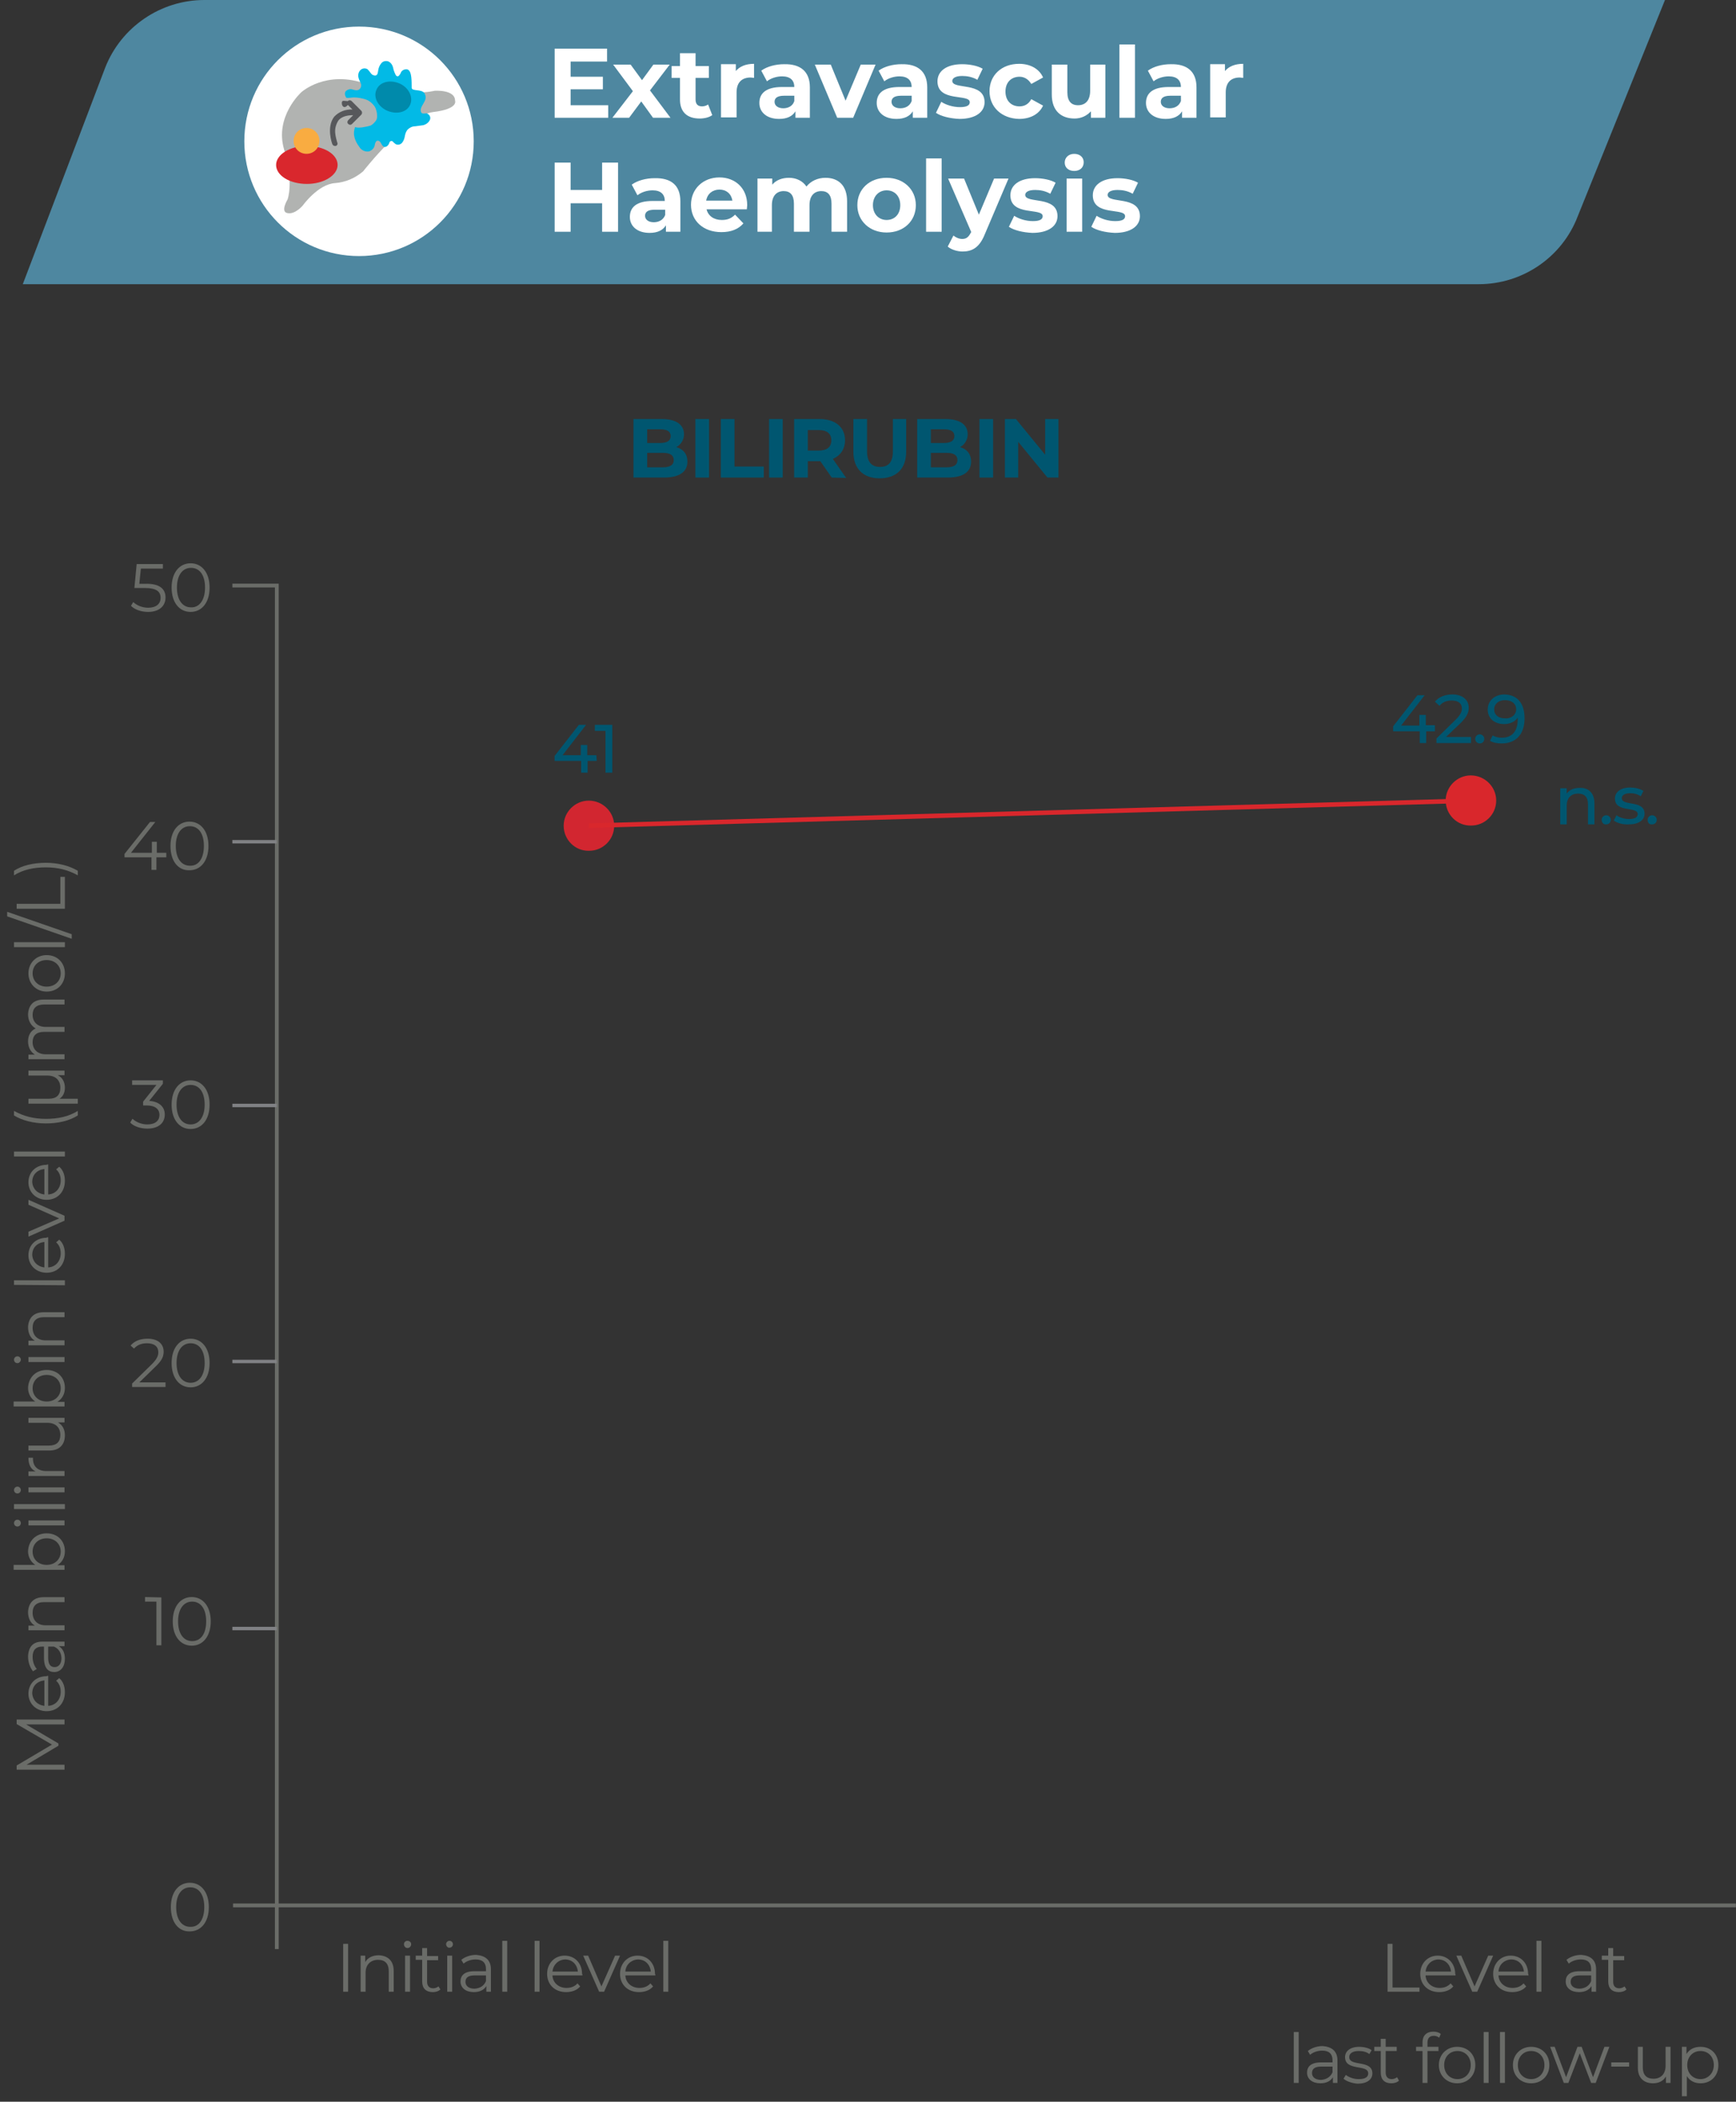<?xml version="1.0" encoding="utf-8"?>
<!-- Generator: Adobe Illustrator 24.3.0, SVG Export Plug-In . SVG Version: 6.00 Build 0)  -->
<svg version="1.1" id="Layer_1" xmlns="http://www.w3.org/2000/svg" xmlns:xlink="http://www.w3.org/1999/xlink" x="0px" y="0px"
	 viewBox="0 0 457.1 553.2" style="enable-background:new 0 0 457.1 553.2;" xml:space="preserve">
<rect x="0" y="0" width="457.1" height="553.2" fill="#333333" stroke="none"/>
<style type="text/css">
	.st0{fill:#4E87A0;}
	.st1{fill:#FFFFFF;}
	.st2{enable-background:new    ;}
	.st3{fill:#005670;}
	.st4{fill:#6A6C68;}
	.st5{fill:#808184;}
	.st6{fill:#D22630;}
	.st7{fill:#D9272C;}
	.st8{fill:#B1B3B1;}
	.st9{fill:#02BAE6;}
	.st10{fill:#008AAB;}
	.st11{fill:#D9272D;}
	.st12{fill:#F9AC41;}
	.st13{fill:#57585B;}
</style>
<g id="GRAPHIC:_extravascular_haemolysis" transform="translate(-734 -616)">
	<g id="Group_10070" transform="translate(9.445)">
		<g id="Group_8027" transform="translate(730.555 616)">
			<path id="Path_3548" class="st0" d="M383.4,74.8H0l21.7-57C25.9,7.1,36.3,0,47.8,0h384.6l-23,57
				C405.3,67.7,394.9,74.8,383.4,74.8"/>
		</g>
		<g id="Group_10069">
			<g id="Group_10068">
				<g id="Group_8028" transform="translate(788.889 623)">
					<path id="Path_3549" class="st1" d="M0,30.2c0,16.7,13.5,30.2,30.2,30.2s30.2-13.5,30.2-30.2S46.9,0,30.2,0S0,13.5,0,30.2"/>
				</g>
			</g>
			<g class="st2">
				<path class="st1" d="M884.7,643.6v3.4h-14.1v-18.2h13.8v3.4h-9.6v4h8.5v3.3h-8.5v4.2h9.9L884.7,643.6L884.7,643.6z"/>
				<path class="st1" d="M896.5,647l-3.1-4.3l-3.2,4.3h-4.4l5.4-7l-5.2-7h4.6l3,4.1l3-4.1h4.3l-5.2,6.8l5.4,7.2H896.5z"/>
				<path class="st1" d="M912.1,646.3c-0.8,0.6-2.1,0.9-3.3,0.9c-3.3,0-5.2-1.7-5.2-5v-5.7h-2.2v-3.1h2.2V630h4.1v3.4h3.5v3.1h-3.5
					v5.7c0,1.2,0.6,1.8,1.7,1.8c0.6,0,1.2-0.2,1.6-0.5L912.1,646.3z"/>
				<path class="st1" d="M923.1,632.8v3.7c-0.3,0-0.6-0.1-0.9-0.1c-2.2,0-3.7,1.2-3.7,3.9v6.6h-4.1v-14h3.9v1.8
					C919.3,633.5,920.9,632.8,923.1,632.8z"/>
				<path class="st1" d="M937.8,639v8H934v-1.7c-0.8,1.3-2.2,2-4.3,2c-3.3,0-5.2-1.8-5.2-4.2c0-2.5,1.7-4.2,6-4.2h3.2
					c0-1.7-1-2.8-3.2-2.8c-1.5,0-3,0.5-4,1.3l-1.5-2.8c1.5-1.1,3.8-1.7,6-1.7C935.3,632.8,937.8,634.8,937.8,639z M933.7,642.6v-1.4
					H931c-1.9,0-2.5,0.7-2.5,1.6c0,1,0.9,1.7,2.3,1.7C932.1,644.5,933.3,643.9,933.7,642.6z"/>
				<path class="st1" d="M955.1,633l-5.9,14H945l-5.9-14h4.2l3.9,9.5l4-9.5H955.1z"/>
				<path class="st1" d="M968.7,639v8h-3.8v-1.7c-0.8,1.3-2.2,2-4.3,2c-3.3,0-5.2-1.8-5.2-4.2c0-2.5,1.7-4.2,6-4.2h3.2
					c0-1.7-1-2.8-3.2-2.8c-1.5,0-3,0.5-4,1.3l-1.5-2.8c1.5-1.1,3.8-1.7,6-1.7C966.2,632.8,968.7,634.8,968.7,639z M964.6,642.6v-1.4
					h-2.8c-1.9,0-2.5,0.7-2.5,1.6c0,1,0.9,1.7,2.3,1.7C963,644.5,964.1,643.9,964.6,642.6z"/>
				<path class="st1" d="M971,645.7l1.4-2.9c1.2,0.8,3.1,1.4,4.9,1.4c1.9,0,2.6-0.5,2.6-1.3c0-2.3-8.5,0.1-8.5-5.5
					c0-2.7,2.4-4.5,6.5-4.5c1.9,0,4.1,0.4,5.4,1.2l-1.4,2.9c-1.4-0.8-2.8-1-4-1c-1.8,0-2.6,0.6-2.6,1.3c0,2.4,8.5,0.1,8.5,5.6
					c0,2.6-2.4,4.4-6.6,4.4C974.7,647.2,972.3,646.6,971,645.7z"/>
				<path class="st1" d="M985.1,640c0-4.2,3.2-7.2,7.8-7.2c2.9,0,5.3,1.3,6.3,3.6l-3.1,1.7c-0.8-1.3-1.9-1.9-3.1-1.9
					c-2.1,0-3.7,1.4-3.7,3.9s1.6,3.9,3.7,3.9c1.3,0,2.4-0.6,3.1-1.9l3.1,1.7c-1,2.2-3.3,3.5-6.3,3.5
					C988.3,647.2,985.1,644.2,985.1,640z"/>
				<path class="st1" d="M1015.6,633v14h-3.8v-1.7c-1.1,1.2-2.6,1.9-4.3,1.9c-3.5,0-6-2-6-6.3V633h4.1v7.3c0,2.3,1,3.4,2.8,3.4
					c1.9,0,3.2-1.2,3.2-3.8V633H1015.6z"/>
				<path class="st1" d="M1019.3,627.7h4.1V647h-4.1V627.7z"/>
				<path class="st1" d="M1039.6,639v8h-3.8v-1.7c-0.8,1.3-2.2,2-4.3,2c-3.3,0-5.2-1.8-5.2-4.2c0-2.5,1.7-4.2,6-4.2h3.2
					c0-1.7-1-2.8-3.2-2.8c-1.5,0-3,0.5-4,1.3l-1.5-2.8c1.5-1.1,3.8-1.7,6-1.7C1037.1,632.8,1039.6,634.8,1039.6,639z M1035.5,642.6
					v-1.4h-2.8c-1.9,0-2.5,0.7-2.5,1.6c0,1,0.9,1.7,2.3,1.7C1033.9,644.5,1035,643.9,1035.5,642.6z"/>
				<path class="st1" d="M1051.9,632.8v3.7c-0.3,0-0.6-0.1-0.9-0.1c-2.2,0-3.7,1.2-3.7,3.9v6.6h-4.1v-14h3.9v1.8
					C1048.1,633.5,1049.7,632.8,1051.9,632.8z"/>
			</g>
			<g class="st2">
				<path class="st1" d="M887.3,658.8V677h-4.2v-7.5h-8.3v7.5h-4.2v-18.2h4.2v7.2h8.3v-7.2H887.3z"/>
				<path class="st1" d="M903.7,669v8h-3.8v-1.7c-0.8,1.3-2.2,2-4.3,2c-3.3,0-5.2-1.8-5.2-4.2c0-2.5,1.7-4.2,6-4.2h3.2
					c0-1.7-1-2.8-3.2-2.8c-1.5,0-3,0.5-4,1.3l-1.5-2.8c1.5-1.1,3.8-1.7,6-1.7C901.3,662.8,903.7,664.8,903.7,669z M899.7,672.6v-1.4
					h-2.8c-1.9,0-2.5,0.7-2.5,1.6c0,1,0.9,1.7,2.3,1.7C898,674.5,899.2,673.9,899.7,672.6z"/>
				<path class="st1" d="M921.2,671.1h-10.6c0.4,1.7,1.9,2.8,4,2.8c1.5,0,2.5-0.4,3.5-1.4l2.2,2.3c-1.3,1.5-3.2,2.3-5.8,2.3
					c-4.8,0-8-3-8-7.2s3.2-7.2,7.5-7.2c4.1,0,7.3,2.8,7.3,7.3C921.3,670.4,921.2,670.8,921.2,671.1z M910.5,668.8h6.9
					c-0.3-1.8-1.6-2.9-3.4-2.9C912.2,665.9,910.8,667,910.5,668.8z"/>
				<path class="st1" d="M947.6,669v8h-4.1v-7.4c0-2.3-1-3.3-2.7-3.3c-1.8,0-3.1,1.2-3.1,3.7v7h-4.1v-7.4c0-2.3-1-3.3-2.7-3.3
					c-1.8,0-3.1,1.2-3.1,3.7v7H924v-14h3.9v1.6c1-1.2,2.6-1.8,4.4-1.8c1.9,0,3.6,0.8,4.6,2.3c1.1-1.4,2.9-2.3,5-2.3
					C945.2,662.8,947.6,664.7,947.6,669z"/>
				<path class="st1" d="M950.3,670c0-4.2,3.2-7.2,7.7-7.2c4.4,0,7.7,3,7.7,7.2s-3.2,7.2-7.7,7.2C953.6,677.2,950.3,674.2,950.3,670
					z M961.6,670c0-2.4-1.5-3.9-3.6-3.9c-2,0-3.6,1.5-3.6,3.9s1.6,3.9,3.6,3.9C960.1,673.9,961.6,672.4,961.6,670z"/>
				<path class="st1" d="M968.4,657.7h4.1V677h-4.1V657.7z"/>
				<path class="st1" d="M990.1,663l-6.3,14.8c-1.4,3.4-3.3,4.4-5.8,4.4c-1.4,0-3-0.5-3.9-1.3l1.5-2.9c0.6,0.5,1.5,0.9,2.3,0.9
					c1.1,0,1.7-0.5,2.3-1.7l0.1-0.1l-6.1-14.1h4.2l3.9,9.5l4-9.5L990.1,663L990.1,663z"/>
				<path class="st1" d="M990.2,675.7l1.4-2.9c1.2,0.8,3.1,1.4,4.9,1.4c1.9,0,2.6-0.5,2.6-1.3c0-2.3-8.5,0.1-8.5-5.5
					c0-2.7,2.4-4.5,6.5-4.5c1.9,0,4.1,0.4,5.4,1.2l-1.4,2.9c-1.4-0.8-2.8-1-4-1c-1.8,0-2.6,0.6-2.6,1.3c0,2.4,8.5,0.1,8.5,5.6
					c0,2.6-2.4,4.4-6.6,4.4C993.9,677.2,991.5,676.6,990.2,675.7z"/>
				<path class="st1" d="M1004.9,658.8c0-1.3,1-2.3,2.5-2.3s2.5,0.9,2.5,2.2c0,1.4-1,2.3-2.5,2.3S1004.9,660.1,1004.9,658.8z
					 M1005.4,663h4.1v14h-4.1V663z"/>
				<path class="st1" d="M1011.9,675.7l1.4-2.9c1.2,0.8,3.1,1.4,4.9,1.4c1.9,0,2.6-0.5,2.6-1.3c0-2.3-8.5,0.1-8.5-5.5
					c0-2.7,2.4-4.5,6.5-4.5c1.9,0,4.1,0.4,5.4,1.2l-1.4,2.9c-1.4-0.8-2.8-1-4-1c-1.8,0-2.6,0.6-2.6,1.3c0,2.4,8.5,0.1,8.5,5.6
					c0,2.6-2.4,4.4-6.6,4.4C1015.6,677.2,1013.2,676.6,1011.9,675.7z"/>
			</g>
		</g>
	</g>
	<g class="st2">
		<path class="st3" d="M915,737.5c0,2.7-2.1,4.2-6.2,4.2h-8v-15.4h7.5c3.9,0,5.8,1.6,5.8,4c0,1.5-0.8,2.7-2,3.4
			C913.9,734.2,915,735.5,915,737.5z M904.4,729v3.6h3.5c1.7,0,2.7-0.6,2.7-1.8s-0.9-1.8-2.7-1.8H904.4z M911.4,737.1
			c0-1.3-1-1.9-2.8-1.9h-4.2v3.8h4.2C910.4,739,911.4,738.4,911.4,737.1z"/>
		<path class="st3" d="M917.1,726.3h3.6v15.4h-3.6V726.3z"/>
		<path class="st3" d="M923.8,726.3h3.6v12.5h7.7v2.9h-11.3V726.3z"/>
		<path class="st3" d="M936.5,726.3h3.6v15.4h-3.6V726.3z"/>
		<path class="st3" d="M953,741.7l-3-4.3h-0.2h-3.1v4.3h-3.6v-15.4h6.7c4.1,0,6.7,2.1,6.7,5.6c0,2.3-1.2,4-3.2,4.9l3.5,5L953,741.7
			L953,741.7z M949.6,729.2h-2.9v5.4h2.9c2.2,0,3.3-1,3.3-2.7C952.9,730.2,951.8,729.2,949.6,729.2z"/>
		<path class="st3" d="M958.7,734.9v-8.6h3.6v8.5c0,2.9,1.3,4.1,3.4,4.1c2.2,0,3.4-1.2,3.4-4.1v-8.5h3.5v8.6c0,4.5-2.6,7-7,7
			C961.3,741.9,958.7,739.4,958.7,734.9z"/>
		<path class="st3" d="M989.7,737.5c0,2.7-2.1,4.2-6.2,4.2h-8v-15.4h7.5c3.9,0,5.8,1.6,5.8,4c0,1.5-0.8,2.7-2,3.4
			C988.6,734.2,989.7,735.5,989.7,737.5z M979.1,729v3.6h3.5c1.7,0,2.7-0.6,2.7-1.8s-0.9-1.8-2.7-1.8H979.1z M986.1,737.1
			c0-1.3-1-1.9-2.8-1.9h-4.2v3.8h4.2C985.1,739,986.1,738.4,986.1,737.1z"/>
		<path class="st3" d="M991.9,726.3h3.6v15.4h-3.6V726.3z"/>
		<path class="st3" d="M1012.7,726.3v15.4h-2.9l-7.7-9.4v9.4h-3.5v-15.4h2.9l7.7,9.4v-9.4H1012.7z"/>
	</g>
	<g id="Group_10077" transform="translate(0.087)">
		<g class="st2">
			<path class="st4" d="M738.3,1068.6h12.6v1.3h-10.1l8.5,5v0.6l-8.4,5h10v1.3h-12.6v-1.1l9.3-5.5l-9.3-5.4V1068.6z"/>
			<path class="st4" d="M746.6,1057.1v7.9c2-0.1,3.3-1.7,3.3-3.7c0-1.2-0.4-2.2-1.2-2.9l0.8-0.7c1,0.8,1.5,2.2,1.5,3.7
				c0,3-2,5-4.8,5s-4.8-2-4.8-4.6c0-2.7,2-4.6,4.8-4.6C746.3,1057.1,746.4,1057.1,746.6,1057.1z M745.6,1065v-6.7
				c-1.9,0.2-3.2,1.5-3.2,3.4C742.5,1063.5,743.8,1064.8,745.6,1065z"/>
			<path class="st4" d="M745,1048.1h5.9v1.2h-1.5c1,0.6,1.6,1.7,1.6,3.3c0,2.1-1.1,3.5-2.8,3.5c-1.5,0-2.7-0.9-2.7-3.7v-3H745
				c-1.6,0-2.5,0.9-2.5,2.7c0,1.2,0.4,2.4,1.1,3.2l-1,0.6c-0.8-1-1.3-2.4-1.3-3.9C741.4,1049.5,742.6,1048.1,745,1048.1z
				 M748.1,1049.4h-1.5v3c0,1.8,0.7,2.4,1.7,2.4c1.1,0,1.8-0.9,1.8-2.4C750,1050.9,749.3,1049.9,748.1,1049.4z"/>
			<path class="st4" d="M745.4,1036.4h5.5v1.3h-5.4c-2,0-3,1-3,2.8c0,2,1.3,3.3,3.4,3.3h5v1.3h-9.5v-1.2h1.7c-1.2-0.7-1.8-2-1.8-3.6
				C741.4,1038,742.7,1036.4,745.4,1036.4z"/>
			<path class="st4" d="M746.2,1019.6c2.9,0,4.8,2,4.8,4.7c0,1.6-0.7,2.9-2,3.7h1.9v1.2h-13.4v-1.3h5.7c-1.2-0.8-1.9-2.1-1.9-3.6
				C741.4,1021.6,743.3,1019.6,746.2,1019.6z M746.2,1020.9c-2.2,0-3.7,1.5-3.7,3.5s1.5,3.5,3.7,3.5s3.7-1.5,3.7-3.5
				S748.4,1020.9,746.2,1020.9z"/>
			<path class="st4" d="M738.5,1017.8c-0.5,0-0.9-0.4-0.9-0.9s0.4-0.9,0.9-0.9s0.9,0.4,0.9,0.9
				C739.4,1017.4,739,1017.8,738.5,1017.8z M741.4,1017.5v-1.3h9.5v1.3H741.4z"/>
			<path class="st4" d="M737.6,1013.2v-1.3H751v1.3H737.6z"/>
			<path class="st4" d="M738.5,1009.1c-0.5,0-0.9-0.4-0.9-0.9s0.4-0.9,0.9-0.9s0.9,0.4,0.9,0.9
				C739.4,1008.7,739,1009.1,738.5,1009.1z M741.4,1008.8v-1.3h9.5v1.3H741.4z"/>
			<path class="st4" d="M741.4,999.7h1.2c0,0.1,0,0.2,0,0.3c0,2,1.3,3.2,3.5,3.2h4.8v1.3h-9.5v-1.2h1.9
				C742,1002.7,741.4,1001.5,741.4,999.7z"/>
			<path class="st4" d="M741.4,989.2h9.5v1.2h-1.7c1.2,0.7,1.8,1.9,1.8,3.4c0,2.4-1.4,4-4.1,4h-5.5v-1.3h5.4c2,0,3-1,3-2.8
				c0-2-1.3-3.2-3.4-3.2h-5V989.2z"/>
			<path class="st4" d="M746.2,976.6c2.9,0,4.8,2,4.8,4.7c0,1.6-0.7,2.9-2,3.7h1.9v1.2h-13.4v-1.3h5.7c-1.2-0.8-1.9-2.1-1.9-3.6
				C741.4,978.6,743.3,976.6,746.2,976.6z M746.2,977.9c-2.2,0-3.7,1.5-3.7,3.5s1.5,3.5,3.7,3.5s3.7-1.5,3.7-3.5
				S748.4,977.9,746.2,977.9z"/>
			<path class="st4" d="M738.5,974.8c-0.5,0-0.9-0.4-0.9-0.9s0.4-0.9,0.9-0.9s0.9,0.4,0.9,0.9C739.4,974.3,739,974.8,738.5,974.8z
				 M741.4,974.5v-1.3h9.5v1.3H741.4z"/>
			<path class="st4" d="M745.4,961.4h5.5v1.3h-5.4c-2,0-3,1-3,2.8c0,2,1.3,3.3,3.4,3.3h5v1.3h-9.5v-1.2h1.7c-1.2-0.7-1.8-2-1.8-3.6
				C741.4,963,742.7,961.4,745.4,961.4z"/>
			<path class="st4" d="M737.6,954.2V953H751v1.3L737.6,954.2L737.6,954.2z"/>
			<path class="st4" d="M746.6,941.7v7.9c2-0.1,3.3-1.7,3.3-3.7c0-1.2-0.4-2.2-1.2-2.9l0.8-0.7c1,0.8,1.5,2.2,1.5,3.7c0,3-2,5-4.8,5
				s-4.8-2-4.8-4.6c0-2.7,2-4.6,4.8-4.6C746.3,941.6,746.4,941.7,746.6,941.7z M745.6,949.6v-6.7c-1.9,0.2-3.2,1.5-3.2,3.4
				C742.5,948.1,743.8,949.4,745.6,949.6z"/>
			<path class="st4" d="M741.4,931.8l9.5,4.2v1.3l-9.5,4.2v-1.3l8.1-3.5l-8.1-3.6V931.8z"/>
			<path class="st4" d="M746.6,922.5v7.9c2-0.1,3.3-1.7,3.3-3.7c0-1.2-0.4-2.2-1.2-2.9l0.8-0.7c1,0.8,1.5,2.2,1.5,3.7c0,3-2,5-4.8,5
				s-4.8-2-4.8-4.6c0-2.7,2-4.6,4.8-4.6C746.3,922.5,746.4,922.5,746.6,922.5z M745.6,930.4v-6.7c-1.9,0.2-3.2,1.5-3.2,3.4
				C742.5,928.9,743.8,930.2,745.6,930.4z"/>
			<path class="st4" d="M737.6,920.4v-1.3H751v1.3H737.6z"/>
			<path class="st4" d="M746,911.7c-3.3,0-6.3-0.8-8.4-2.1v-1.2c2.5,1.4,5.2,2.1,8.4,2.1s6-0.6,8.4-2.1v1.2
				C752.2,911,749.3,911.7,746,911.7z"/>
			<path class="st4" d="M741.4,897.8h9.5v1.2h-1.8c1.3,0.6,1.9,1.9,1.9,3.3c0,1.3-0.5,2.3-1.4,2.9h4.8v1.3h-13v-1.3h5.4
				c2,0,3-1,3-2.9c0-2-1.3-3.2-3.4-3.2h-5V897.8z"/>
			<path class="st4" d="M745.4,879.1h5.5v1.3h-5.4c-2,0-3,1-3,2.7c0,1.9,1.3,3.2,3.4,3.2h5v1.3h-5.4c-2,0-3,1-3,2.7
				c0,1.9,1.3,3.2,3.4,3.2h5v1.3h-9.5v-1.2h1.7c-1.1-0.7-1.8-1.9-1.8-3.5s0.7-2.8,2-3.4c-1.2-0.7-2-2-2-3.7
				C741.4,880.6,742.7,879.1,745.4,879.1z"/>
			<path class="st4" d="M746.2,877c-2.8,0-4.8-2.1-4.8-4.8s2-4.8,4.8-4.8s4.8,2,4.8,4.8S749,877,746.2,877z M746.2,868.7
				c-2.2,0-3.7,1.5-3.7,3.5s1.5,3.5,3.7,3.5s3.7-1.5,3.7-3.5S748.4,868.7,746.2,868.7z"/>
			<path class="st4" d="M737.6,865.3V864H751v1.3H737.6z"/>
			<path class="st4" d="M735.8,857.2V856l17,5.9v1.2L735.8,857.2z"/>
			<path class="st4" d="M738.3,855.2v-1.3h11.5v-7.1h1.2v8.4L738.3,855.2L738.3,855.2z"/>
			<path class="st4" d="M754.4,846.4c-2.5-1.4-5.2-2.1-8.4-2.1s-6,0.6-8.4,2.1v-1.2c2.1-1.4,5.1-2.1,8.4-2.1c3.3,0,6.2,0.8,8.4,2.1
				V846.4z"/>
		</g>
		<g id="Group_10076" transform="translate(0 -0.035)">
			<g id="Group_8107" transform="translate(822.173 1123.285)">
				<g class="st2">
					<path class="st4" d="M2.1,4.4h1.3V17H2.1V4.4z"/>
					<path class="st4" d="M15.4,11.5V17h-1.3v-5.4c0-2-1-3-2.8-3C9.3,8.6,8,9.9,8,12v5H6.7V7.5h1.2v1.7c0.7-1.2,2-1.8,3.6-1.8
						C13.8,7.5,15.4,8.8,15.4,11.5z"/>
					<path class="st4" d="M18.1,4.5c0-0.5,0.4-0.9,0.9-0.9c0.6,0,1,0.4,1,0.9s-0.4,1-1,1C18.5,5.5,18.1,5,18.1,4.5z M18.4,7.5h1.3
						V17h-1.3V7.5z"/>
					<path class="st4" d="M27.7,16.4c-0.5,0.5-1.3,0.7-2,0.7c-1.8,0-2.8-1-2.8-2.8V8.6h-1.7V7.5h1.7v-2h1.3v2.1h2.9v1.1h-2.9v5.7
						c0,1.1,0.6,1.7,1.6,1.7c0.5,0,1-0.2,1.4-0.5L27.7,16.4z"/>
					<path class="st4" d="M29.2,4.5c0-0.5,0.4-0.9,0.9-0.9S31,4,31,4.5s-0.4,0.9-0.9,0.9C29.7,5.5,29.2,5,29.2,4.5z M29.5,7.5h1.3
						V17h-1.3V7.5z"/>
					<path class="st4" d="M41,11.1V17h-1.2v-1.5c-0.6,1-1.7,1.6-3.3,1.6c-2.1,0-3.5-1.1-3.5-2.8c0-1.5,0.9-2.7,3.7-2.7h3V11
						c0-1.6-0.9-2.5-2.7-2.5c-1.2,0-2.4,0.4-3.2,1.1l-0.6-1c1-0.8,2.4-1.3,3.9-1.3C39.6,7.5,41,8.7,41,11.1z M39.7,14.2v-1.5h-3
						c-1.8,0-2.4,0.7-2.4,1.7c0,1.1,0.9,1.8,2.4,1.8C38.2,16.1,39.2,15.4,39.7,14.2z"/>
					<path class="st4" d="M44,3.6h1.3V17H44V3.6z"/>
					<path class="st4" d="M52.5,3.6h1.3V17h-1.3V3.6z"/>
					<path class="st4" d="M65.1,12.7h-7.9c0.1,2,1.7,3.3,3.7,3.3c1.2,0,2.2-0.4,2.9-1.2l0.7,0.8c-0.8,1-2.2,1.5-3.7,1.5
						c-3,0-5-2-5-4.8s2-4.8,4.6-4.8c2.7,0,4.6,2,4.6,4.8C65.1,12.4,65.1,12.5,65.1,12.7z M57.2,11.7h6.7c-0.2-1.9-1.5-3.2-3.4-3.2
						C58.7,8.6,57.4,9.9,57.2,11.7z"/>
					<path class="st4" d="M75,7.5L70.8,17h-1.3l-4.2-9.5h1.3l3.5,8.1l3.6-8.1H75z"/>
					<path class="st4" d="M84.3,12.7h-7.9c0.1,2,1.7,3.3,3.7,3.3c1.2,0,2.2-0.4,2.9-1.2l0.7,0.8c-0.8,1-2.2,1.5-3.7,1.5
						c-3,0-5-2-5-4.8s2-4.8,4.6-4.8c2.7,0,4.6,2,4.6,4.8C84.3,12.4,84.3,12.5,84.3,12.7z M76.4,11.7h6.7c-0.2-1.9-1.5-3.2-3.4-3.2
						C77.9,8.6,76.5,9.9,76.4,11.7z"/>
					<path class="st4" d="M86.4,3.6h1.3V17h-1.3V3.6z"/>
				</g>
				<g class="st2">
					<path class="st4" d="M277.1,4.4h1.3v11.5h7.1V17h-8.4V4.4z"/>
					<path class="st4" d="M295,12.7h-7.9c0.1,2,1.7,3.3,3.7,3.3c1.2,0,2.2-0.4,2.9-1.2l0.7,0.8c-0.8,1-2.2,1.5-3.7,1.5
						c-3,0-5-2-5-4.8s2-4.8,4.6-4.8s4.6,2,4.6,4.8C295,12.4,295,12.5,295,12.7z M287.1,11.7h6.7c-0.2-1.9-1.5-3.2-3.4-3.2
						C288.6,8.6,287.3,9.9,287.1,11.7z"/>
					<path class="st4" d="M304.9,7.5l-4.2,9.5h-1.3l-4.2-9.5h1.3l3.5,8.1l3.6-8.1H304.9z"/>
					<path class="st4" d="M314.2,12.7h-7.9c0.1,2,1.7,3.3,3.7,3.3c1.2,0,2.2-0.4,2.9-1.2l0.7,0.8c-0.8,1-2.2,1.5-3.7,1.5
						c-3,0-5-2-5-4.8s2-4.8,4.6-4.8c2.7,0,4.6,2,4.6,4.8C314.2,12.4,314.2,12.5,314.2,12.7z M306.3,11.7h6.7
						c-0.2-1.9-1.5-3.2-3.4-3.2C307.8,8.6,306.4,9.9,306.3,11.7z"/>
					<path class="st4" d="M316.3,3.6h1.3V17h-1.3V3.6z"/>
					<path class="st4" d="M332,11.1V17h-1.2v-1.5c-0.6,1-1.7,1.6-3.3,1.6c-2.1,0-3.5-1.1-3.5-2.8c0-1.5,0.9-2.7,3.7-2.7h3V11
						c0-1.6-0.9-2.5-2.7-2.5c-1.2,0-2.4,0.4-3.2,1.1l-0.6-1c1-0.8,2.4-1.3,3.9-1.3C330.6,7.5,332,8.7,332,11.1z M330.7,14.2v-1.5h-3
						c-1.8,0-2.4,0.7-2.4,1.7c0,1.1,0.9,1.8,2.4,1.8C329.2,16.1,330.2,15.4,330.7,14.2z"/>
					<path class="st4" d="M340,16.4c-0.5,0.5-1.3,0.7-2,0.7c-1.8,0-2.8-1-2.8-2.8V8.6h-1.7V7.5h1.7v-2h1.3v2.1h2.9v1.1h-2.9v5.7
						c0,1.1,0.6,1.7,1.6,1.7c0.5,0,1-0.2,1.4-0.5L340,16.4z"/>
				</g>
				<g class="st2">
					<path class="st4" d="M252.4,27.6h1.3V41h-1.3V27.6z"/>
					<path class="st4" d="M263.9,35.1V41h-1.2v-1.5c-0.6,1-1.7,1.6-3.3,1.6c-2.1,0-3.5-1.1-3.5-2.8c0-1.5,0.9-2.7,3.7-2.7h3V35
						c0-1.6-0.9-2.5-2.7-2.5c-1.2,0-2.4,0.4-3.2,1.1l-0.6-1c1-0.8,2.4-1.3,3.9-1.3C262.5,31.5,263.9,32.7,263.9,35.1z M262.6,38.2
						v-1.5h-3c-1.8,0-2.4,0.7-2.4,1.7c0,1.1,0.9,1.8,2.4,1.8C261,40.1,262.1,39.4,262.6,38.2z"/>
					<path class="st4" d="M265.5,39.9l0.6-1c0.8,0.6,2,1.1,3.4,1.1c1.8,0,2.5-0.6,2.5-1.5c0-2.5-6.1-0.5-6.1-4.3
						c0-1.5,1.3-2.7,3.7-2.7c1.2,0,2.6,0.3,3.3,0.9l-0.6,1c-0.8-0.6-1.8-0.8-2.8-0.8c-1.7,0-2.5,0.7-2.5,1.6c0,2.6,6.1,0.6,6.1,4.3
						c0,1.6-1.4,2.7-3.9,2.7C267.8,41.1,266.3,40.6,265.5,39.9z"/>
					<path class="st4" d="M280.1,40.4c-0.5,0.5-1.3,0.7-2,0.7c-1.8,0-2.8-1-2.8-2.8v-5.7h-1.7v-1.1h1.7v-2.1h1.3v2.1h2.9v1.1h-2.9
						v5.7c0,1.1,0.6,1.7,1.6,1.7c0.5,0,1-0.2,1.4-0.5L280.1,40.4z"/>
					<path class="st4" d="M287.6,30.4v1.1h2.9v1.1h-2.9V41h-1.3v-8.4h-1.7v-1.1h1.7v-1.2c0-1.7,1-2.8,2.9-2.8c0.7,0,1.4,0.2,1.9,0.6
						l-0.4,1c-0.4-0.3-0.9-0.5-1.4-0.5C288.2,28.6,287.6,29.2,287.6,30.4z"/>
					<path class="st4" d="M290.6,36.3c0-2.8,2.1-4.8,4.8-4.8c2.8,0,4.8,2,4.8,4.8s-2,4.8-4.8,4.8C292.7,41.1,290.6,39.1,290.6,36.3z
						 M299,36.3c0-2.2-1.5-3.7-3.5-3.7s-3.5,1.5-3.5,3.7s1.5,3.7,3.5,3.7S299,38.5,299,36.3z"/>
					<path class="st4" d="M302.4,27.6h1.3V41h-1.3V27.6z"/>
					<path class="st4" d="M306.7,27.6h1.3V41h-1.3V27.6z"/>
					<path class="st4" d="M310.1,36.3c0-2.8,2.1-4.8,4.8-4.8c2.8,0,4.8,2,4.8,4.8s-2,4.8-4.8,4.8S310.1,39.1,310.1,36.3z
						 M318.4,36.3c0-2.2-1.5-3.7-3.5-3.7s-3.5,1.5-3.5,3.7s1.5,3.7,3.5,3.7S318.4,38.5,318.4,36.3z"/>
					<path class="st4" d="M335.5,31.5l-3.6,9.5h-1.2l-3-7.8l-3,7.8h-1.2l-3.6-9.5h1.2l3,8l3-8h1.1l3,8l3-8H335.5z"/>
					<path class="st4" d="M336,35.6h4.7v1.1H336V35.6z"/>
					<path class="st4" d="M351.6,31.5V41h-1.2v-1.7c-0.7,1.2-1.9,1.8-3.4,1.8c-2.4,0-4-1.4-4-4.1v-5.5h1.3v5.4c0,2,1,3,2.8,3
						c2,0,3.2-1.3,3.2-3.4v-5H351.6z"/>
					<path class="st4" d="M364.2,36.3c0,2.9-2,4.8-4.7,4.8c-1.5,0-2.8-0.6-3.6-1.9v5.3h-1.3v-13h1.2v1.9c0.8-1.3,2.1-1.9,3.7-1.9
						C362.2,31.5,364.2,33.4,364.2,36.3z M363,36.3c0-2.2-1.5-3.7-3.5-3.7s-3.5,1.5-3.5,3.7s1.5,3.7,3.5,3.7
						C361.4,40,363,38.5,363,36.3z"/>
				</g>
			</g>
			<g id="Group_8074" transform="translate(795.1 770.158)">
				<path id="Path_3595" class="st4" d="M12.2,358.9h-1V0.5H0v-1h12.2V358.9z"/>
			</g>
			<g class="st2">
				<path class="st4" d="M777.5,773.3c0,2.1-1.5,3.8-4.6,3.8c-1.8,0-3.5-0.6-4.5-1.6l0.6-1c0.8,0.8,2.3,1.5,3.9,1.5
					c2.1,0,3.3-1,3.3-2.6s-1-2.6-4.2-2.6h-2.7l0.6-6.3h6.9v1.2H771l-0.4,4h1.6C776,769.6,777.5,771.1,777.5,773.3z"/>
				<path class="st4" d="M779.1,770.7c0-4,2.1-6.4,5-6.4s5,2.4,5,6.4s-2.1,6.4-5,6.4C781.2,777.1,779.1,774.7,779.1,770.7z
					 M787.9,770.7c0-3.4-1.5-5.2-3.7-5.2s-3.7,1.9-3.7,5.2s1.5,5.2,3.7,5.2C786.3,776,787.9,774.1,787.9,770.7z"/>
			</g>
			<g class="st2">
				<path class="st4" d="M777.6,841.7h-2.5v3.3h-1.3v-3.3h-7.1v-0.9l6.7-8.4h1.4l-6.4,8.1h5.5v-2.9h1.3v2.9h2.5v1.2L777.6,841.7
					L777.6,841.7z"/>
				<path class="st4" d="M778.8,838.7c0-4,2.1-6.4,5-6.4s5,2.4,5,6.4s-2.1,6.4-5,6.4C780.9,845.2,778.8,842.8,778.8,838.7z
					 M787.6,838.7c0-3.4-1.5-5.2-3.7-5.2s-3.7,1.9-3.7,5.2s1.5,5.2,3.7,5.2C786.1,844,787.6,842.1,787.6,838.7z"/>
			</g>
			<g class="st2">
				<path class="st4" d="M777.3,909.4c0,2.1-1.5,3.7-4.6,3.7c-1.8,0-3.6-0.6-4.5-1.6l0.6-1c0.8,0.8,2.3,1.5,3.9,1.5
					c2.1,0,3.2-1,3.2-2.5s-1.1-2.5-3.4-2.5h-0.9v-1l3.5-4.4h-6.4v-1.2h8.1v0.9l-3.6,4.5C775.9,906,777.3,907.4,777.3,909.4z"/>
				<path class="st4" d="M779.1,906.8c0-4,2.1-6.4,5-6.4s5,2.4,5,6.4s-2.1,6.4-5,6.4C781.2,913.2,779.1,910.8,779.1,906.8z
					 M787.8,906.8c0-3.4-1.5-5.2-3.7-5.2s-3.7,1.9-3.7,5.2s1.5,5.2,3.7,5.2S787.8,910.1,787.8,906.8z"/>
			</g>
			<g class="st2">
				<path class="st4" d="M777.5,979.9v1.2h-8.8v-0.9l5.2-5.1c1.4-1.4,1.7-2.3,1.7-3.1c0-1.5-1-2.4-3-2.4c-1.5,0-2.6,0.5-3.4,1.4
					l-0.9-0.8c1-1.2,2.5-1.8,4.5-1.8c2.6,0,4.2,1.3,4.2,3.4c0,1.2-0.4,2.3-2.1,3.9l-4.3,4.2L777.5,979.9L777.5,979.9z"/>
				<path class="st4" d="M779.1,974.8c0-4,2.1-6.4,5-6.4s5,2.4,5,6.4s-2.1,6.4-5,6.4C781.2,981.2,779.1,978.8,779.1,974.8z
					 M787.8,974.8c0-3.4-1.5-5.2-3.7-5.2s-3.7,1.9-3.7,5.2s1.5,5.2,3.7,5.2S787.8,978.1,787.8,974.8z"/>
			</g>
			<g class="st2">
				<path class="st4" d="M776.4,1036.5v12.6h-1.3v-11.5h-3v-1.2L776.4,1036.5L776.4,1036.5z"/>
				<path class="st4" d="M779.4,1042.8c0-4,2.1-6.4,5-6.4s5,2.4,5,6.4s-2.1,6.4-5,6.4C781.5,1049.2,779.4,1046.8,779.4,1042.8z
					 M788.2,1042.8c0-3.4-1.5-5.2-3.7-5.2s-3.7,1.9-3.7,5.2s1.5,5.2,3.7,5.2S788.2,1046.2,788.2,1042.8z"/>
			</g>
			<g class="st2">
				<path class="st4" d="M778.9,1118c0-4,2.1-6.4,5-6.4s5,2.4,5,6.4s-2.1,6.4-5,6.4C781,1124.5,778.9,1122.1,778.9,1118z
					 M787.7,1118c0-3.4-1.5-5.2-3.7-5.2s-3.7,1.9-3.7,5.2s1.5,5.2,3.7,5.2C786.2,1123.3,787.7,1121.4,787.7,1118z"/>
			</g>
			<g id="Group_8079" transform="translate(795.278 1117.563)">
				<path id="Path_3600" class="st4" d="M395.7,0.5H0v-1h395.7V0.5z"/>
			</g>
			<g id="Group_8080" transform="translate(795.098 837.541)">
				<path id="Path_3601" class="st5" d="M11.7,0.5H0v-0.9h11.7V0.5z"/>
			</g>
			<g id="Group_8081" transform="translate(795.098 906.956)">
				<path id="Path_3602" class="st5" d="M11.7,0.5H0v-0.9h11.7V0.5z"/>
			</g>
			<g id="Group_8082" transform="translate(795.098 974.344)">
				<path id="Path_3603" class="st5" d="M11.7,0.5H0v-0.9h11.7V0.5z"/>
			</g>
			<g id="Group_8083" transform="translate(795.098 1044.635)">
				<path id="Path_3604" class="st5" d="M11.7,0.5H0v-0.9h11.7V0.5z"/>
			</g>
			<g id="Group_10072" transform="translate(879.238 794.619)">
				<g id="Group_10071" transform="translate(3.094 25.514)">
					<g id="Group_8075" transform="translate(0 6.638)">
						<path id="Path_3596" class="st6" d="M13.3,6.6c0,3.7-3,6.6-6.6,6.6l0,0C3,13.3,0,10.3,0,6.6l0,0C0,3,3,0,6.6,0l0,0
							C10.3,0,13.3,3,13.3,6.6L13.3,6.6"/>
					</g>
					<g id="Group_8076" transform="translate(232.239)">
						<path id="Path_3597" class="st7" d="M13.3,6.6c0,3.7-3,6.6-6.6,6.6l0,0C3,13.3,0,10.3,0,6.6l0,0C0,3,3,0,6.6,0l0,0
							C10.3,0,13.3,3,13.3,6.6L13.3,6.6"/>
					</g>
					<g id="Group_8077" transform="translate(6.636 6.636)">
						<path id="Path_3598" class="st6" d="M0,6.6L232.2,0"/>
						<path id="Path_3598_-_Outline" class="st7" d="M0,7.2V6l232.2-6.6v1.2L0,7.2z"/>
					</g>
				</g>
				<g id="Group">
					<g class="st2">
						<path class="st3" d="M11.8,21.7H9.4v3.1H7.7v-3.1h-7v-1.3l6.4-8.2H9l-6.2,8h4.8v-2.7h1.7v2.7h2.4L11.8,21.7L11.8,21.7z"/>
						<path class="st3" d="M15.9,12.2v12.6h-1.8v-11h-2.8v-1.6C11.3,12.2,15.9,12.2,15.9,12.2z"/>
					</g>
					<g class="st2">
						<path class="st3" d="M232.6,13.9h-2.4V17h-1.7v-3.1h-7v-1.3l6.4-8.2h1.9l-6.2,8h4.8V9.6h1.7v2.7h2.4v1.6
							C232.5,13.9,232.6,13.9,232.6,13.9z"/>
						<path class="st3" d="M242,15.4V17h-9.1v-1.2l5.1-5c1.3-1.3,1.6-2.1,1.6-2.9c0-1.3-0.9-2.1-2.7-2.1c-1.3,0-2.4,0.4-3.2,1.4
							l-1.2-1.1c1-1.2,2.6-1.9,4.6-1.9c2.6,0,4.3,1.4,4.3,3.5c0,1.2-0.4,2.3-2.1,4l-3.9,3.7C235.4,15.4,242,15.4,242,15.4z"/>
						<path class="st3" d="M243.1,15.9c0-0.7,0.6-1.2,1.2-1.2c0.6,0,1.2,0.5,1.2,1.2c0,0.7-0.5,1.2-1.2,1.2
							C243.7,17.1,243.1,16.6,243.1,15.9z"/>
						<path class="st3" d="M256.1,10.5c0,4.3-2.4,6.6-6,6.6c-1.2,0-2.3-0.2-3.1-0.7l0.7-1.4c0.7,0.4,1.5,0.6,2.4,0.6
							c2.6,0,4.2-1.6,4.2-4.8v-0.5c-0.7,1.1-2.1,1.7-3.6,1.7c-2.5,0-4.3-1.5-4.3-3.8c0-2.4,1.9-4,4.4-4
							C254.2,4.3,256.1,6.5,256.1,10.5z M253.9,8.1c0-1.3-1-2.4-3-2.4c-1.6,0-2.8,1-2.8,2.4c0,1.5,1.1,2.4,2.9,2.4
							C252.7,10.6,253.9,9.5,253.9,8.1z"/>
					</g>
				</g>
				<g class="st2">
					<path class="st3" d="M274.5,32.9v5.5h-1.7v-5.3c0-1.9-0.9-2.8-2.6-2.8c-1.8,0-3,1.1-3,3.2v4.9h-1.7v-9.5h1.7v1.4
						c0.7-1,1.9-1.5,3.4-1.5C272.9,28.7,274.5,30.1,274.5,32.9z"/>
					<path class="st3" d="M276.4,37.2c0-0.7,0.6-1.2,1.2-1.2s1.2,0.5,1.2,1.2s-0.5,1.2-1.2,1.2C277,38.5,276.4,38,276.4,37.2z"/>
					<path class="st3" d="M279.6,37.4l0.7-1.4c0.8,0.6,2.1,1,3.3,1c1.6,0,2.3-0.5,2.3-1.3c0-2.1-6-0.3-6-4.1c0-1.7,1.5-2.9,4-2.9
						c1.2,0,2.6,0.3,3.5,0.9l-0.7,1.4c-0.9-0.6-1.8-0.8-2.8-0.8c-1.5,0-2.2,0.6-2.2,1.3c0,2.2,6,0.4,6,4.1c0,1.7-1.6,2.8-4.1,2.8
						C281.9,38.5,280.4,38,279.6,37.4z"/>
					<path class="st3" d="M288.5,37.2c0-0.7,0.6-1.2,1.2-1.2s1.2,0.5,1.2,1.2s-0.5,1.2-1.2,1.2C289,38.5,288.5,38,288.5,37.2z"/>
				</g>
			</g>
		</g>
	</g>
</g>
<g id="Group_8036_1_" transform="translate(797.803 633)">
	<g id="Group_8030_1_" transform="translate(2.017 5.095)">
		<path id="Path_3551_1_" class="st8" d="M-680-611.6c0,0,1,2.2-5.8,3s-18.4,15.6-18.4,15.6c-2.1,1.8-4.7,2.9-7.4,3.1
			c-4.5,0.3-8.5,5.9-8.5,5.9s-2,2.4-4,2c-2-0.3,0-3.6,0-3.6s1.7-4.4-0.9-13.1c-2.6-8.7,4.5-15.1,4.5-15.1s6.5-6,17.1-2.2
			c10.6,3.7,18,1.8,18,1.8S-680-614.6-680-611.6"/>
	</g>
	<g id="Group_8031_1_" transform="translate(18.695 0.145)">
		<path id="Path_3552_1_" class="st9" d="M-708.1-610c0-0.9,0-1.9-0.1-2.8c-0.1-0.8-0.3-1.9-1.1-2.1c-0.7-0.1-1.5,0.3-1.7,1
			c-0.1,0.2-0.2,0.4-0.4,0.6c-0.1,0.2-0.4,0.3-0.6,0.2c-0.1-0.1-0.2-0.1-0.3-0.3c-0.3-0.6-0.6-1.3-0.7-2c-0.2-0.7-0.6-1.3-1.3-1.6
			c-0.7-0.2-1.4,0-1.8,0.5c-0.4,0.5-0.7,1.1-0.8,1.8c-0.1,0.5-0.1,1.2-0.6,1.4c-0.5,0.1-1-0.1-1.3-0.5s-0.6-0.8-0.9-1.1
			c-0.6-0.4-1.4-0.3-1.9,0.2s-0.7,1.3-0.5,2c0.1,0.5,0.4,1,0.6,1.5c0.2,0.5,0.1,1.1-0.3,1.5c-0.5,0.5-1.3,0.3-1.9,0.1
			c-0.6-0.2-1.3,0-1.8,0.5c-0.5,0.8,0.2,1.7,0.2,1.7c0.6,0.1,1.4-0.1,2-0.1c1,0,2,0.2,3,0.5s1.8,1,2.4,1.8c0.5,0.8,0.7,1.7,0.7,2.7
			c0,0.4-0.1,0.8-0.3,1.1c-0.4,0.5-0.8,1-1.4,1.3c-1,0.3-3.2,0.8-4.1,0.4c-0.3,0.8-0.4,1.7-0.2,2.5c0.2,1,0.7,1.9,1.3,2.7
			c0.5,0.9,1.6,1.4,2.6,1.2c0.8-0.3,1.4-0.9,1.5-1.8c0.1-0.4,0.2-0.8,0.6-1c0.4-0.1,0.8,0.2,1,0.6c0.2,0.4,0.4,0.8,0.8,1
			c0.6,0.2,1.2-0.4,1.4-1c0-0.1,0.1-0.3,0.2-0.4c0.3-0.2,0.6-0.2,0.8,0.1c0.2,0.2,0.4,0.4,0.7,0.6c0.6,0.3,1.3,0.1,1.7-0.4
			s0.6-1.1,0.7-1.7c0.1-0.6,0.3-1.2,0.7-1.7c0.5-0.5,1.2-0.9,2-0.9c0.7-0.1,1.5-0.2,2.2-0.3c0.7-0.2,1.4-0.7,1.7-1.4
			s-0.1-1.4-0.8-1.7h-0.1c-0.4,0-0.8,0.1-1.1,0c-0.5-0.2-0.5-1-0.3-1.5c0.3-0.7,0.7-1.2,1-1.9s0.2-1.4-0.2-2
			C-705.6-609.7-708-609.1-708.1-610"/>
	</g>
	<g id="Group_8032_1_" transform="translate(26.573 5.508)">
		<path id="Path_3553_1_" class="st10" d="M-716.4-610.9c-0.9,2-3.6,2.6-6.1,1.5c-2.4-1.1-3.7-3.6-2.7-5.6c0.9-2,3.6-2.6,6.1-1.5
			C-716.7-615.4-715.5-612.9-716.4-610.9"/>
	</g>
	<g id="Group_8033_1_" transform="translate(0.395 22.513)">
		<path id="Path_3554_1_" class="st11" d="M-709.3-612.1c0,2.7-3.6,5-8.1,5s-8.1-2.2-8.1-5c0-2.7,3.6-5,8.1-5
			S-709.3-614.9-709.3-612.1"/>
	</g>
	<g id="Group_8034_1_" transform="translate(5.107 17.788)">
		<path id="Path_3555_1_" class="st12" d="M-718.8-613.7c0,1.9-1.5,3.4-3.4,3.4l0,0c-1.9,0-3.4-1.5-3.4-3.4l0,0
			c0-1.9,1.5-3.4,3.4-3.4l0,0C-720.3-617.1-718.8-615.6-718.8-613.7L-718.8-613.7"/>
	</g>
	<g id="Group_8035_1_" transform="translate(14.497 10.52)">
		<path id="Path_3556_1_" class="st13" d="M-717.2-614.4L-717.2-614.4C-717.3-614.5-717.3-614.5-717.2-614.4l-2.5-2.5
			c-0.3-0.3-0.8-0.3-1,0l0,0c-0.9,0-1.6-0.4-1.6,0.5s0.7,1.6,1.6,0.5l1.2,1.2c-1.8-0.1-3.6,0.6-4.8,1.9c-2.1,2.7-0.6,7-0.5,7.2
			c0.1,0.3,0.4,0.5,0.7,0.5c0.1,0,0.2,0,0.2,0c0.4-0.1,0.6-0.6,0.4-0.9l0,0c-0.2-0.7-0.4-1.4-0.5-2.2c-0.2-1.3,0.1-2.5,0.8-3.6
			c0.7-0.9,2-1.4,3.9-1.4l-1.3,1.3c-0.3,0.3-0.3,0.8,0,1c0.3,0.3,0.7,0.3,1,0l2.4-2.4C-716.9-613.6-716.9-614.1-717.2-614.4
			L-717.2-614.4"/>
	</g>
</g>
</svg>
